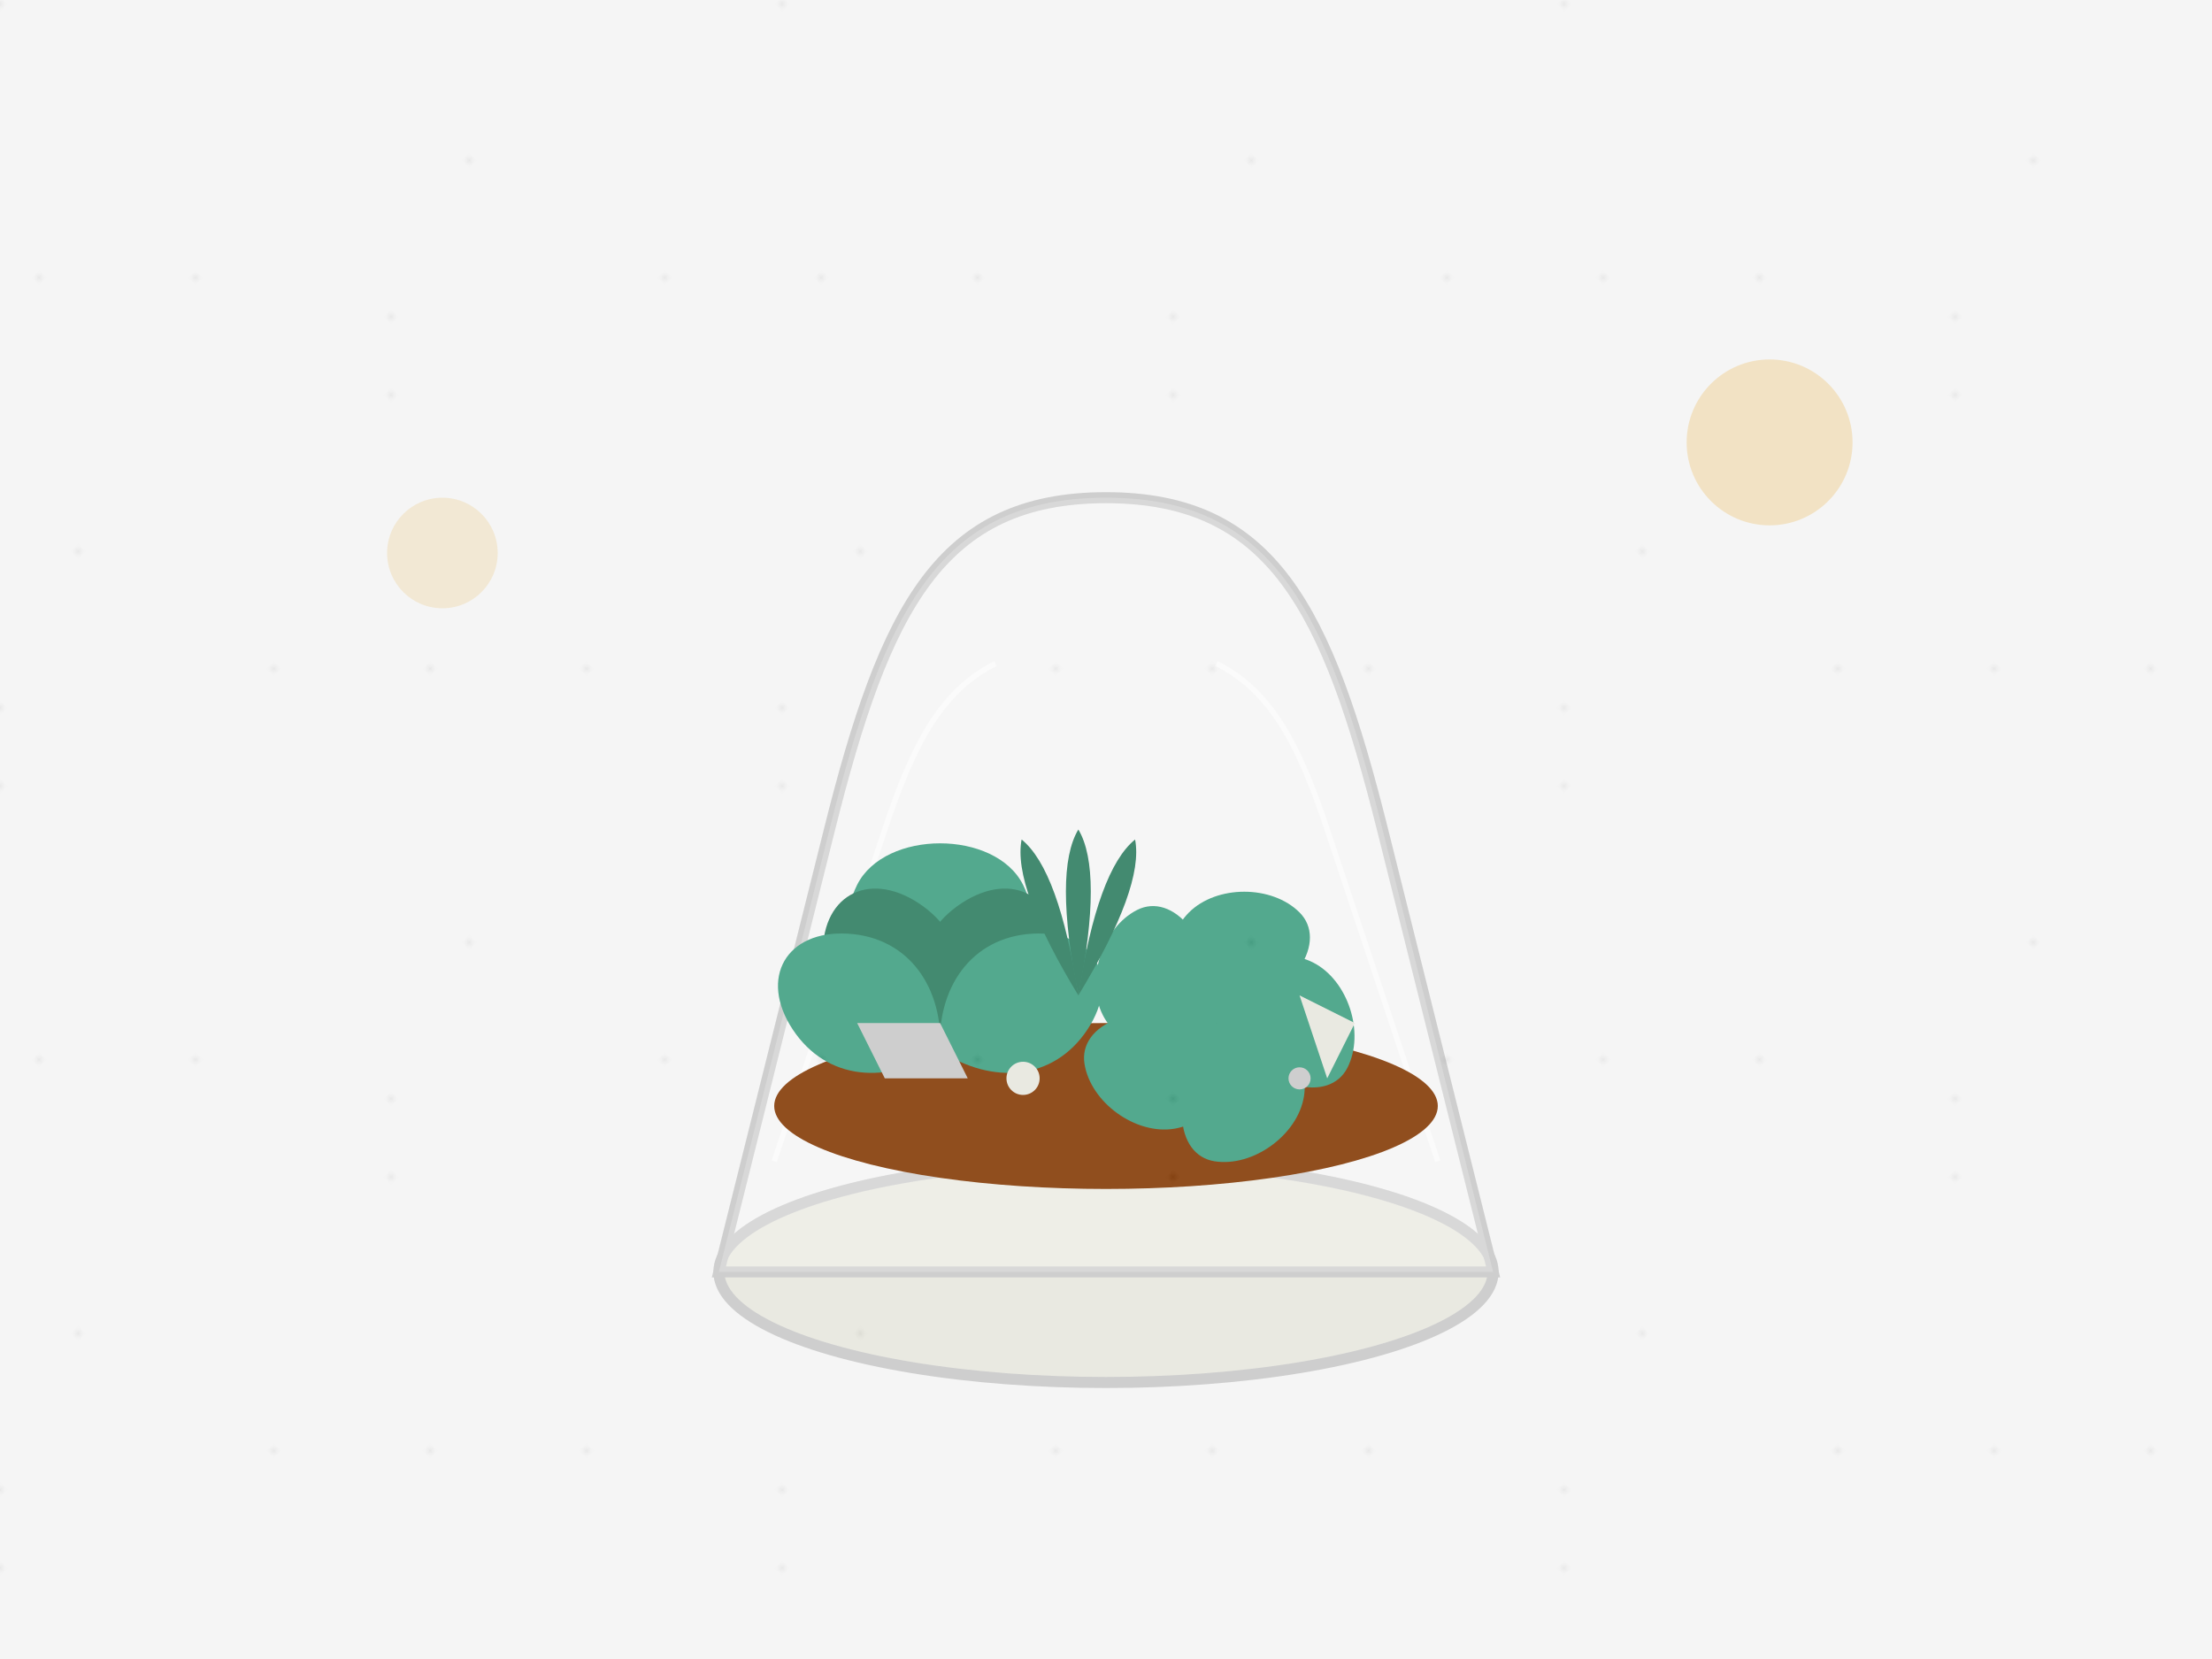 <svg xmlns="http://www.w3.org/2000/svg" width="400" height="300" viewBox="0 0 400 300">
  <!-- Background -->
  <rect width="400" height="300" fill="#f4f4f4"/>
  
  <!-- Glass Terrarium -->
  <g transform="translate(200, 170)">
    <!-- Base -->
    <ellipse cx="0" cy="60" rx="70" ry="20" fill="#e8e8e0" stroke="#cccccc" stroke-width="2"/>
    
    <!-- Glass -->
    <path d="M-70,60 C-70,60 -60,20 -50,-20 C-40,-60 -30,-80 0,-80 C30,-80 40,-60 50,-20 C60,20 70,60 70,60 Z" fill="none" stroke="#cccccc" stroke-width="2"/>
    <path d="M-70,60 C-70,60 -60,20 -50,-20 C-40,-60 -30,-80 0,-80 C30,-80 40,-60 50,-20 C60,20 70,60 70,60 Z" fill="#ffffff" opacity="0.2"/>
    
    <!-- Reflection -->
    <path d="M-60,40 C-60,40 -50,10 -40,-20 C-35,-35 -30,-45 -20,-50" fill="none" stroke="#ffffff" stroke-width="1" opacity="0.5"/>
    <path d="M60,40 C60,40 50,10 40,-20 C35,-35 30,-45 20,-50" fill="none" stroke="#ffffff" stroke-width="1" opacity="0.5"/>
  </g>
  
  <!-- Terrarium Interior -->
  <g transform="translate(200, 170)">
    <!-- Soil -->
    <ellipse cx="0" cy="30" rx="60" ry="15" fill="#8B4513"/>
    
    <!-- Succulents -->
    <g transform="translate(-30, 20)">
      <!-- Succulent 1 -->
      <path d="M0,0 C-15,-5 -20,-20 -15,-30 C-10,-40 10,-40 15,-30 C20,-20 15,-5 0,0 Z" fill="#4aa588"/>
      <path d="M0,0 C-10,-5 -15,-15 -10,-25 C-5,-35 5,-35 10,-25 C15,-15 10,-5 0,0 Z" fill="#3a8469" transform="rotate(30)"/>
      <path d="M0,0 C-10,-5 -15,-15 -10,-25 C-5,-35 5,-35 10,-25 C15,-15 10,-5 0,0 Z" fill="#3a8469" transform="rotate(-30)"/>
      <path d="M0,0 C-10,-5 -15,-15 -10,-25 C-5,-35 5,-35 10,-25 C15,-15 10,-5 0,0 Z" fill="#4aa588" transform="rotate(60)"/>
      <path d="M0,0 C-10,-5 -15,-15 -10,-25 C-5,-35 5,-35 10,-25 C15,-15 10,-5 0,0 Z" fill="#4aa588" transform="rotate(-60)"/>
    </g>
    
    <g transform="translate(20, 15)">
      <!-- Succulent 2 -->
      <circle cx="0" cy="0" r="15" fill="#3a8469"/>
      <path d="M0,0 C-8,-8 -10,-15 -5,-20 C0,-25 10,-25 15,-20 C20,-15 15,-5 0,0 Z" fill="#4aa588" transform="rotate(0)"/>
      <path d="M0,0 C-8,-8 -10,-15 -5,-20 C0,-25 10,-25 15,-20 C20,-15 15,-5 0,0 Z" fill="#4aa588" transform="rotate(72)"/>
      <path d="M0,0 C-8,-8 -10,-15 -5,-20 C0,-25 10,-25 15,-20 C20,-15 15,-5 0,0 Z" fill="#4aa588" transform="rotate(144)"/>
      <path d="M0,0 C-8,-8 -10,-15 -5,-20 C0,-25 10,-25 15,-20 C20,-15 15,-5 0,0 Z" fill="#4aa588" transform="rotate(216)"/>
      <path d="M0,0 C-8,-8 -10,-15 -5,-20 C0,-25 10,-25 15,-20 C20,-15 15,-5 0,0 Z" fill="#4aa588" transform="rotate(288)"/>
    </g>
    
    <g transform="translate(-5, 10)">
      <!-- Small Cactus -->
      <path d="M0,0 C-3,-15 -3,-25 0,-30 C3,-25 3,-15 0,0 Z" fill="#3a8469"/>
      <path d="M0,0 C-3,-15 -3,-25 0,-30 C3,-25 3,-15 0,0 Z" fill="#3a8469" transform="rotate(20)"/>
      <path d="M0,0 C-3,-15 -3,-25 0,-30 C3,-25 3,-15 0,0 Z" fill="#3a8469" transform="rotate(-20)"/>
    </g>
    
    <!-- Rocks -->
    <path d="M-40,25 L-45,15 L-30,15 L-25,25 Z" fill="#cccccc"/>
    <path d="M40,25 L35,10 L45,15 Z" fill="#e8e8e0"/>
    <circle cx="-15" cy="25" r="3" fill="#e8e8e0"/>
    <circle cx="35" cy="25" r="2" fill="#cccccc"/>
  </g>
  
  <!-- Decorative Elements -->
  <circle cx="320" cy="80" r="15" fill="#e9b44c" opacity="0.3"/>
  <circle cx="80" cy="100" r="10" fill="#e9b44c" opacity="0.2"/>
  
  <!-- Texture overlay -->
  <rect width="400" height="300" fill="url(#grain)" opacity="0.05"/>
  
  <!-- Grain pattern -->
  <defs>
    <pattern id="grain" patternUnits="userSpaceOnUse" width="100" height="100" patternTransform="rotate(45)">
      <rect width="100" height="100" fill="#ffffff"/>
      <rect width="1" height="1" fill="#000000" x="0" y="0"/>
      <rect width="1" height="1" fill="#000000" x="40" y="30"/>
      <rect width="1" height="1" fill="#000000" x="80" y="60"/>
      <rect width="1" height="1" fill="#000000" x="20" y="50"/>
      <rect width="1" height="1" fill="#000000" x="60" y="10"/>
      <rect width="1" height="1" fill="#000000" x="90" y="90"/>
    </pattern>
  </defs>
</svg>
